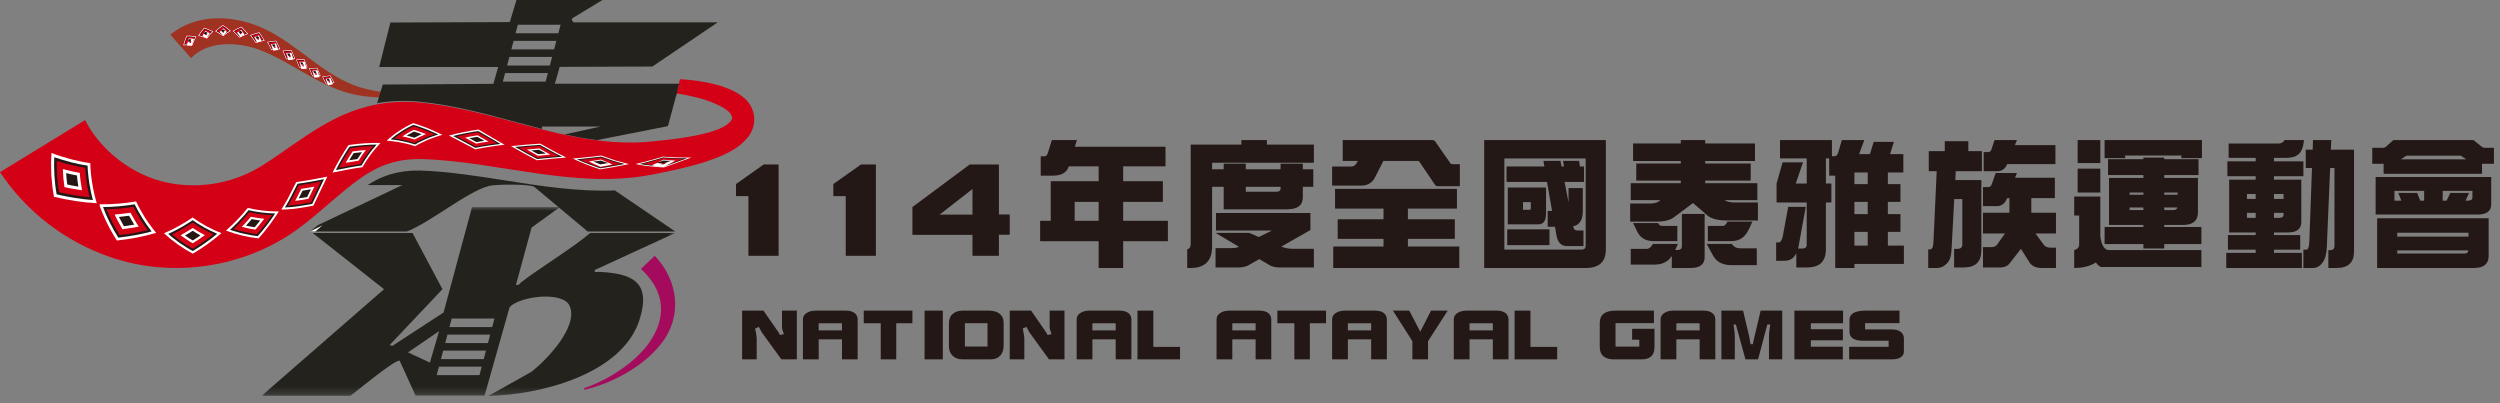 <?xml version="1.0" encoding="UTF-8"?>
<svg width="341px" height="55px" viewBox="0 0 341 55" version="1.1" xmlns="http://www.w3.org/2000/svg" xmlns:xlink="http://www.w3.org/1999/xlink">
    <rect x="0" y="0" width="341" height="55" fill="#808080" stroke="none"/>
    <title>pic_logo_main</title>
    <defs>
        <polygon id="path-1" points="0 0 56.418 0 56.418 25.754 0 25.754"></polygon>
        <polygon id="path-3" points="0 54 341 54 341 0 0 0"></polygon>
    </defs>
    <g id="pic_logo_main" stroke="none" stroke-width="1" fill="none" fill-rule="evenodd">
        <g id="编组">
            <path d="M23.231,4.723 C26.946,1.676 32.29,2.044 36.343,4.069 C40.539,6.138 43.853,9.873 48.125,11.563 C50.727,12.595 53.624,12.74 56.416,12.882 C56.416,12.882 56.418,13.115 56.418,13.115 C53.532,13.31 50.609,13.507 47.75,12.751 C43.209,11.577 39.545,8.31 35.218,6.732 C33.215,6.019 30.828,5.769 28.819,6.324 C27.757,6.618 26.807,7.151 26.059,7.925 C26.059,7.925 23.231,4.723 23.231,4.723" id="Fill-1" fill="#9F3221"></path>
            <g transform="translate(24.89, 3.323)">
                <path d="M1.399,2.927 C1.181,2.913 0.94,2.884 0.714,2.897 C0.485,2.907 0.247,2.923 0,2.947 C0.065,2.709 0.138,2.462 0.221,2.208 C0.302,1.951 0.415,1.723 0.525,1.47 C0.78,1.456 1.041,1.477 1.29,1.502 L1.657,1.541 C1.778,1.557 1.901,1.587 2.02,1.611 C1.955,1.719 1.89,1.819 1.833,1.931 L1.67,2.265 C1.567,2.484 1.47,2.696 1.399,2.927" id="Fill-3" fill="#D40015"></path>
                <path d="M1.354,2.852 C1.156,2.838 0.942,2.819 0.734,2.822 C0.529,2.831 0.317,2.845 0.097,2.866 C0.157,2.65 0.223,2.428 0.298,2.201 C0.375,1.979 0.472,1.769 0.571,1.545 C0.687,1.544 0.797,1.539 0.912,1.545 L1.253,1.573 C1.478,1.599 1.687,1.609 1.906,1.661 C1.787,1.844 1.694,2.062 1.599,2.254 L1.465,2.547 C1.423,2.645 1.389,2.752 1.354,2.852" id="Fill-5" fill="#FFFFFF"></path>
                <path d="M1.296,2.755 C1.124,2.743 0.945,2.733 0.762,2.728 C0.585,2.732 0.407,2.746 0.221,2.761 C0.274,2.577 0.33,2.385 0.396,2.194 C0.468,2.014 0.545,1.829 0.628,1.641 L0.916,1.64 L1.205,1.664 C1.395,1.682 1.581,1.703 1.76,1.728 C1.67,1.902 1.585,2.073 1.506,2.241 L1.391,2.492 L1.296,2.755 Z" id="Fill-7" fill="#251714"></path>
                <path d="M1.246,2.671 C0.95,2.651 0.634,2.636 0.328,2.67 C0.414,2.344 0.54,2.042 0.679,1.725 C1,1.712 1.333,1.76 1.638,1.795 C1.49,2.094 1.346,2.364 1.246,2.671" id="Fill-9" fill="#D40015"></path>
                <path d="M1.018,2.287 L1.209,2.293 L1.134,2.557 L0.943,2.549 L1.018,2.287 Z M1.582,1.981 L1.22,1.929 L0.861,1.922 C0.761,2.253 0.668,2.577 0.582,2.894 C0.826,2.897 1.062,2.907 1.291,2.922 L1.425,2.439 L1.582,1.981 Z" id="Fill-11" fill="#FFFFFF"></path>
                <path d="M1.067,2.373 L0.721,2.363 L0.857,2.023 C0.976,2.026 1.087,2.023 1.205,2.036 C1.153,2.142 1.111,2.263 1.067,2.373" id="Fill-13" fill="#251714"></path>
                <path d="M3.362,2.03 C2.945,1.862 2.492,1.702 2.02,1.611 C2.277,1.174 2.59,0.772 2.939,0.365 C3.186,0.451 3.424,0.54 3.654,0.632 C3.885,0.727 4.109,0.845 4.325,0.953 C4.146,1.13 3.973,1.294 3.813,1.477 C3.654,1.664 3.504,1.848 3.362,2.03" id="Fill-15" fill="#D40015"></path>
                <path d="M3.34,1.944 C2.965,1.799 2.554,1.643 2.135,1.561 C2.369,1.166 2.653,0.82 2.961,0.451 C3.401,0.607 3.811,0.763 4.202,0.972 C3.881,1.273 3.597,1.618 3.34,1.944" id="Fill-17" fill="#FFFFFF"></path>
                <path d="M3.312,1.833 C3.148,1.766 2.983,1.711 2.81,1.652 C2.637,1.594 2.458,1.533 2.281,1.497 C2.383,1.328 2.498,1.18 2.616,1.025 C2.735,0.873 2.858,0.712 2.989,0.561 C3.174,0.628 3.355,0.696 3.531,0.766 L3.79,0.873 L4.045,0.998 L3.848,1.196 L3.662,1.41 C3.54,1.552 3.424,1.694 3.312,1.833" id="Fill-19" fill="#251714"></path>
                <path d="M3.288,1.738 C3.009,1.629 2.716,1.531 2.409,1.442 C2.593,1.181 2.795,0.918 3.013,0.657 C3.327,0.775 3.623,0.882 3.909,1.02 C3.685,1.249 3.48,1.503 3.288,1.738" id="Fill-21" fill="#D40015"></path>
                <path d="M3.187,1.246 L3.349,1.335 L3.237,1.516 C3.183,1.484 3.131,1.463 3.078,1.438 C3.114,1.373 3.149,1.304 3.187,1.246 M3.717,1.21 C3.524,1.099 3.325,0.989 3.121,0.882 C2.979,1.116 2.846,1.366 2.717,1.603 C2.919,1.694 3.113,1.778 3.304,1.882 C3.436,1.66 3.574,1.436 3.717,1.21" id="Fill-23" fill="#FFFFFF"></path>
                <path d="M3.201,1.397 C3.093,1.354 2.986,1.322 2.875,1.284 C2.947,1.19 3.021,1.088 3.099,0.997 L3.431,1.128 L3.201,1.397 Z" id="Fill-25" fill="#251714"></path>
                <path d="M5.535,1.723 C5.441,1.653 5.345,1.58 5.248,1.512 L4.951,1.32 C4.75,1.194 4.539,1.058 4.325,0.953 C4.503,0.773 4.693,0.622 4.89,0.46 L5.19,0.22 C5.292,0.145 5.396,0.074 5.502,0 C5.936,0.27 6.339,0.585 6.715,0.894 C6.294,1.158 5.899,1.42 5.535,1.723" id="Fill-27" fill="#D40015"></path>
                <path d="M5.533,1.634 L5.274,1.443 L5.008,1.271 C4.827,1.158 4.639,1.036 4.447,0.934 C4.61,0.781 4.781,0.645 4.957,0.5 L5.226,0.285 L5.504,0.089 C5.697,0.217 5.884,0.335 6.065,0.473 C6.246,0.611 6.421,0.749 6.591,0.886 C6.404,1.006 6.222,1.125 6.045,1.245 C5.869,1.366 5.698,1.505 5.533,1.634" id="Fill-29" fill="#FFFFFF"></path>
                <path d="M5.531,1.52 C5.238,1.293 4.932,1.113 4.605,0.915 C4.887,0.677 5.188,0.416 5.506,0.203 C5.669,0.311 5.828,0.417 5.982,0.526 L6.433,0.878 L5.97,1.184 C5.819,1.295 5.673,1.408 5.531,1.52" id="Fill-31" fill="#251714"></path>
                <path d="M5.529,1.421 C5.278,1.229 5.017,1.07 4.742,0.904 C4.984,0.698 5.24,0.484 5.508,0.302 C5.783,0.482 6.045,0.665 6.295,0.871 C6.028,1.037 5.772,1.228 5.529,1.421" id="Fill-33" fill="#D40015"></path>
                <path d="M5.563,0.9 L5.7,1.032 L5.567,1.17 L5.43,1.037 L5.563,0.9 Z M6.065,1.025 C5.901,0.861 5.732,0.698 5.558,0.535 C5.389,0.704 5.225,0.869 5.065,1.061 C5.239,1.202 5.408,1.37 5.572,1.535 C5.732,1.365 5.896,1.194 6.065,1.025 L6.065,1.025 Z" id="Fill-35" fill="#FFFFFF"></path>
                <polygon id="Fill-37" fill="#251714" points="5.522 1.068 5.23 0.865 5.514 0.654 5.806 0.857"></polygon>
                <path d="M7.759,1.913 C7.438,1.554 7.09,1.227 6.715,0.894 C7.135,0.654 7.581,0.413 8.045,0.216 C8.231,0.39 8.408,0.577 8.578,0.767 C8.749,0.956 8.915,1.135 9.071,1.336 C8.844,1.412 8.618,1.514 8.399,1.608 C8.181,1.701 7.968,1.8 7.759,1.913" id="Fill-39" fill="#D40015"></path>
                <path d="M7.773,1.825 C7.628,1.67 7.479,1.506 7.323,1.355 C7.167,1.207 7.005,1.058 6.839,0.908 C7.028,0.802 7.222,0.695 7.421,0.59 C7.62,0.487 7.822,0.399 8.03,0.304 L8.274,0.543 L8.507,0.796 C8.66,0.965 8.809,1.128 8.951,1.3 C8.748,1.377 8.545,1.466 8.35,1.55 L8.059,1.68 L7.773,1.825 Z" id="Fill-41" fill="#FFFFFF"></path>
                <path d="M7.792,1.713 L7.407,1.309 C7.274,1.181 7.137,1.055 6.996,0.927 C7.159,0.837 7.325,0.745 7.495,0.657 L8.011,0.416 C8.291,0.68 8.549,0.98 8.798,1.26 C8.449,1.407 8.117,1.539 7.792,1.713" id="Fill-43" fill="#251714"></path>
                <path d="M7.809,1.615 C7.595,1.386 7.371,1.154 7.133,0.944 C7.412,0.783 7.698,0.648 7.995,0.514 C8.231,0.738 8.451,0.988 8.663,1.228 C8.369,1.351 8.086,1.468 7.809,1.615" id="Fill-45" fill="#D40015"></path>
                <path d="M7.972,1.107 L8.091,1.276 L7.939,1.378 L7.82,1.208 L7.972,1.107 Z M8.455,1.382 C8.314,1.157 8.167,0.95 8.017,0.743 L7.455,1.116 L7.895,1.743 C8.079,1.615 8.266,1.487 8.455,1.382 L8.455,1.382 Z" id="Fill-47" fill="#FFFFFF"></path>
                <polygon id="Fill-49" fill="#251714" points="7.867 1.268 7.618 1.013 7.936 0.86 8.186 1.115"></polygon>
                <path d="M9.949,2.61 C9.818,2.41 9.681,2.209 9.539,2.005 C9.396,1.807 9.244,1.616 9.088,1.418 C9.315,1.338 9.549,1.256 9.787,1.183 C10.022,1.117 10.263,1.052 10.509,0.99 C10.811,1.418 11.09,1.838 11.336,2.28 C10.861,2.36 10.393,2.481 9.949,2.61" id="Fill-51" fill="#D40015"></path>
                <path d="M9.978,2.526 C9.741,2.166 9.488,1.798 9.207,1.454 C9.62,1.302 10.041,1.185 10.48,1.074 C10.617,1.258 10.743,1.458 10.868,1.647 C10.994,1.836 11.112,2.027 11.223,2.226 C11.012,2.262 10.8,2.309 10.591,2.362 C10.382,2.416 10.18,2.462 9.978,2.526" id="Fill-53" fill="#FFFFFF"></path>
                <path d="M10.015,2.419 C9.81,2.116 9.597,1.792 9.36,1.5 C9.714,1.37 10.07,1.281 10.443,1.181 C10.671,1.504 10.883,1.83 11.079,2.157 C10.714,2.232 10.359,2.319 10.015,2.419" id="Fill-55" fill="#251714"></path>
                <path d="M10.047,2.325 C9.871,2.068 9.69,1.793 9.492,1.54 C9.793,1.436 10.095,1.36 10.411,1.274 C10.604,1.544 10.781,1.828 10.953,2.098 C10.642,2.171 10.343,2.238 10.047,2.325" id="Fill-57" fill="#D40015"></path>
                <path d="M10.338,1.857 C10.372,1.926 10.407,1.99 10.44,2.063 C10.384,2.08 10.327,2.106 10.271,2.128 L10.168,1.924 L10.338,1.857 Z M10.801,2.274 C10.68,2.016 10.56,1.742 10.429,1.493 L9.801,1.739 L10.18,2.493 C10.386,2.405 10.59,2.346 10.801,2.274 L10.801,2.274 Z" id="Fill-59" fill="#FFFFFF"></path>
                <path d="M10.162,1.994 L9.957,1.701 L10.297,1.605 C10.367,1.7 10.433,1.806 10.498,1.907 C10.385,1.935 10.275,1.959 10.162,1.994" id="Fill-61" fill="#251714"></path>
                <path d="M12.092,3.593 C11.888,3.174 11.674,2.748 11.435,2.338 C11.89,2.253 12.348,2.196 12.817,2.146 C13.043,2.579 13.252,3.014 13.449,3.449 C12.991,3.485 12.536,3.532 12.092,3.593" id="Fill-63" fill="#D40015"></path>
                <path d="M12.129,3.518 C11.945,3.144 11.755,2.757 11.542,2.39 C11.951,2.314 12.359,2.269 12.78,2.22 C12.982,2.607 13.167,3 13.348,3.386 C12.935,3.424 12.53,3.461 12.129,3.518" id="Fill-65" fill="#FFFFFF"></path>
                <path d="M12.177,3.422 C12.018,3.105 11.858,2.77 11.679,2.457 C12.028,2.394 12.373,2.36 12.732,2.316 C12.904,2.643 13.061,2.981 13.217,3.308 C12.864,3.343 12.521,3.373 12.177,3.422" id="Fill-67" fill="#251714"></path>
                <path d="M12.219,3.339 C12.083,3.068 11.945,2.788 11.797,2.515 C12.092,2.47 12.387,2.435 12.69,2.399 C12.837,2.675 12.969,2.963 13.103,3.241 C12.804,3.272 12.512,3.296 12.219,3.339" id="Fill-69" fill="#D40015"></path>
                <path d="M12.623,2.959 L12.711,3.196 L12.526,3.229 L12.439,2.992 L12.623,2.959 Z M13.072,3.487 C12.969,3.189 12.866,2.885 12.755,2.595 L12.072,2.716 L12.394,3.595 C12.621,3.548 12.845,3.52 13.072,3.487 L13.072,3.487 Z" id="Fill-71" fill="#FFFFFF"></path>
                <path d="M12.368,3.043 L12.212,2.737 L12.542,2.695 C12.595,2.796 12.647,2.899 12.696,3.004 C12.588,3.014 12.478,3.027 12.368,3.043" id="Fill-73" fill="#251714"></path>
                <path d="M14.103,4.827 C13.925,4.385 13.739,3.949 13.544,3.511 C14,3.479 14.463,3.454 14.925,3.44 C15.117,3.883 15.294,4.33 15.473,4.773 C15.014,4.788 14.557,4.8 14.103,4.827" id="Fill-75" fill="#D40015"></path>
                <path d="M14.145,4.755 C13.985,4.358 13.82,3.966 13.645,3.574 C14.055,3.545 14.469,3.525 14.882,3.512 C15.054,3.908 15.213,4.309 15.374,4.706 C14.963,4.72 14.553,4.731 14.145,4.755" id="Fill-77" fill="#FFFFFF"></path>
                <path d="M14.2,4.663 C14.062,4.326 13.922,3.989 13.774,3.655 C14.125,3.631 14.476,3.616 14.828,3.603 C14.973,3.941 15.111,4.282 15.248,4.621 C14.897,4.632 14.548,4.643 14.2,4.663" id="Fill-79" fill="#251714"></path>
                <path d="M14.247,4.583 C14.13,4.298 14.012,4.008 13.886,3.726 C14.185,3.705 14.481,3.695 14.78,3.683 C14.904,3.97 15.021,4.258 15.138,4.547 C14.84,4.556 14.543,4.567 14.247,4.583" id="Fill-81" fill="#D40015"></path>
                <path d="M14.707,4.235 L14.785,4.493 L14.592,4.505 L14.514,4.247 L14.707,4.235 Z M15.149,4.827 L14.862,3.871 L14.149,3.913 L14.436,4.871 L15.149,4.827 Z" id="Fill-83" fill="#FFFFFF"></path>
                <polygon id="Fill-85" fill="#251714" points="14.415 4.3 14.282 3.98 14.613 3.966 14.746 4.284"></polygon>
                <polygon id="Fill-87" fill="#D40015" points="15.889 5.96 15.403 4.724 16.67 4.697 17.161 5.924"></polygon>
                <polygon id="Fill-89" fill="#FFFFFF" points="15.929 5.894 15.494 4.787 16.629 4.762 17.069 5.862"></polygon>
                <polygon id="Fill-91" fill="#251714" points="15.981 5.811 15.61 4.867 16.578 4.846 16.952 5.784"></polygon>
                <polygon id="Fill-93" fill="#D40015" points="16.026 5.738 15.711 4.936 16.533 4.918 16.851 5.716"></polygon>
                <path d="M16.507,5.453 L16.582,5.716 L16.387,5.724 L16.312,5.459 L16.507,5.453 Z M16.948,6.063 L16.67,5.089 L15.948,5.11 L16.225,6.089 L16.948,6.063 Z" id="Fill-95" fill="#FFFFFF"></path>
                <polygon id="Fill-97" fill="#251714" points="16.186 5.48 16.069 5.183 16.374 5.176 16.491 5.472"></polygon>
                <path d="M17.678,7.154 C17.498,6.743 17.326,6.335 17.161,5.924 C17.582,5.911 18.003,5.89 18.418,5.864 C18.589,6.261 18.764,6.665 18.956,7.059 C18.533,7.104 18.109,7.13 17.678,7.154" id="Fill-99" fill="#D40015"></path>
                <path d="M17.717,7.087 C17.555,6.72 17.402,6.352 17.252,5.986 C17.631,5.972 18.007,5.955 18.38,5.931 C18.534,6.286 18.69,6.652 18.861,7.003 C18.48,7.044 18.103,7.064 17.717,7.087" id="Fill-101" fill="#FFFFFF"></path>
                <path d="M17.766,7.002 C17.628,6.69 17.498,6.375 17.369,6.064 C17.692,6.05 18.012,6.037 18.331,6.016 C18.463,6.319 18.596,6.631 18.74,6.933 C18.416,6.964 18.095,6.981 17.766,7.002" id="Fill-103" fill="#251714"></path>
                <path d="M17.808,6.927 C17.691,6.663 17.582,6.395 17.471,6.131 C17.746,6.119 18.017,6.109 18.289,6.09 L18.634,6.871 L17.808,6.927 Z" id="Fill-105" fill="#D40015"></path>
                <path d="M18.264,6.629 L18.344,6.881 L18.152,6.899 L18.073,6.646 L18.264,6.629 Z M18.711,7.198 L18.414,6.264 C18.179,6.289 17.947,6.299 17.711,6.315 C17.807,6.63 17.901,6.953 18.002,7.264 L18.711,7.198 Z" id="Fill-107" fill="#FFFFFF"></path>
                <polygon id="Fill-109" fill="#251714" points="17.96 6.664 17.834 6.37 18.138 6.354 18.266 6.643"></polygon>
                <path d="M20.742,7.864 C20.66,7.732 20.58,7.597 20.504,7.46 C20.398,7.27 20.294,7.087 20.196,6.896 C19.793,6.959 19.374,7.023 18.956,7.058 C19.142,7.462 19.35,7.85 19.568,8.251 C19.783,8.222 20,8.183 20.211,8.147 C20.371,8.121 20.529,8.089 20.687,8.054 C20.704,7.99 20.722,7.927 20.742,7.864" id="Fill-111" fill="#D40015"></path>
                <path d="M20.717,7.942 C20.519,7.62 20.336,7.29 20.163,6.966 C19.802,7.02 19.424,7.082 19.051,7.114 C19.218,7.477 19.408,7.82 19.601,8.18 C19.977,8.124 20.344,8.063 20.706,7.984 C20.71,7.97 20.713,7.956 20.717,7.942" id="Fill-113" fill="#FFFFFF"></path>
                <path d="M19.642,8.091 C19.479,7.785 19.319,7.49 19.172,7.185 C19.492,7.152 19.812,7.102 20.122,7.056 C20.275,7.345 20.439,7.63 20.61,7.924 C20.296,7.983 19.97,8.043 19.642,8.091" id="Fill-115" fill="#251714"></path>
                <path d="M19.678,8.013 C19.539,7.755 19.406,7.499 19.277,7.247 C19.552,7.212 19.821,7.174 20.086,7.134 C20.217,7.381 20.356,7.622 20.5,7.871 C20.232,7.921 19.955,7.973 19.678,8.013" id="Fill-117" fill="#D40015"></path>
                <path d="M20.07,7.681 C20.099,7.759 20.129,7.838 20.16,7.912 C20.099,7.928 20.04,7.94 19.979,7.951 L19.891,7.716 L20.07,7.681 Z M20.529,8.158 C20.414,7.875 20.299,7.604 20.191,7.317 L19.529,7.445 L19.858,8.317 C20.081,8.274 20.309,8.212 20.529,8.158 L20.529,8.158 Z" id="Fill-119" fill="#FFFFFF"></path>
                <path d="M19.807,7.736 L19.658,7.452 L19.958,7.41 C20.006,7.506 20.059,7.593 20.11,7.685 C20.01,7.702 19.907,7.723 19.807,7.736" id="Fill-121" fill="#251714"></path>
            </g>
            <path d="M68.879,24.606 C65.065,24.007 61.122,23.386 57.287,23.262 L56.927,23.267 C56.653,23.272 56.327,23.278 56.163,23.278 C55.997,23.29 55.768,23.313 55.553,23.335 C55.391,23.351 55.235,23.366 55.113,23.377 C53.752,23.567 52.525,23.948 51.363,24.539 C50.929,24.77 50.512,25.012 50.144,25.243 L54.877,25.243 L43.366,30.707 C43.022,30.995 42.671,31.283 42.314,31.569 L55.506,31.569 C58.632,30.374 63.751,26.116 66.689,25.363 C67.6,25.129 72.187,25.082 72.871,25.482 L80.15,31.569 L92.095,31.569 L83.87,25.977 C78.808,26.168 73.781,25.378 68.879,24.606" id="Fill-123" fill="#23221C"></path>
            <path d="M101.564,13.419 C99.779,11.783 96.111,10.98 92.733,10.8 C92.705,11.004 92.664,11.205 92.61,11.403 C92.583,11.578 92.553,11.75 92.515,11.912 C92.449,12.191 92.389,12.266 92.232,12.641 C92.22,12.67 92.209,12.696 92.197,12.723 C93.148,12.869 94.089,13.065 94.993,13.282 C96.207,13.569 100.06,14.785 99.854,16.219 C99.086,17.989 93.855,18.711 91.881,18.97 C91.155,19.051 89.861,19.222 89.117,19.279 C84.061,19.814 79.095,18.959 74.152,17.706 C68.567,16.305 62.888,14.487 57.023,13.957 C54.724,13.777 52.394,13.929 50.131,14.526 C47.242,15.245 44.522,16.699 42.055,18.327 C39.76,19.812 37.511,21.551 35.171,22.939 C31.223,25.212 26.338,25.89 21.948,24.7 C17.574,23.525 13.566,20.258 11.605,16.377 L0,23.483 C3.624,28.914 8.908,32.959 15.02,35.058 C23.523,38.007 33.361,36.525 40.632,31.229 C43.804,28.904 46.313,26.299 49.297,24.221 C49.875,23.809 50.589,23.394 51.214,23.062 C52.496,22.411 53.817,22.012 55.269,21.812 C55.561,21.787 56.086,21.729 56.384,21.709 C56.605,21.709 57.323,21.694 57.543,21.692 C67.903,22.023 78.333,25.825 88.813,23.843 C91.347,23.35 93.949,22.813 96.421,22.002 C98.433,21.291 100.663,20.479 102.11,18.594 C103.326,16.956 103.073,14.762 101.564,13.419" id="Fill-125" fill="#D40015"></path>
            <g transform="translate(35.676, 28.246)">
                <mask id="mask-2" fill="white">
                    <use xlink:href="#path-1"></use>
                </mask>
                <g id="Clip-128"></g>
                <path d="M31.462,16.366 L25.627,16.366 L25.934,15.204 L31.77,15.204 L31.462,16.366 Z M30.883,18.552 L25.048,18.552 L25.355,17.391 L31.19,17.391 L30.883,18.552 Z M30.304,20.738 L24.469,20.738 L24.776,19.577 L30.611,19.577 L30.304,20.738 Z M29.725,22.925 L23.889,22.925 L24.197,21.763 L30.032,21.763 L29.725,22.925 Z M19.976,19.82 L24.215,16.919 L22.963,21.21 L19.976,19.82 Z M56.418,3.535 L44.825,3.535 C42.576,5.484 37.74,8.438 35.45,10.227 C35.2,10.423 35.133,10.717 34.701,10.603 L36.835,2.791 L40.691,0 L28.708,0 L24.825,14.378 L17.844,18.933 L17.476,18.812 L24.675,11.2 L20.595,3.535 L6.975,3.535 L16.707,11.201 L0,25.754 L12.107,25.754 C13.079,25.042 18.114,20.826 18.836,20.948 L21.01,25.713 L30.421,25.718 L33.835,13.643 C35.244,12.135 41.085,11.442 42.005,13.441 C43.311,16.277 38.858,20.875 36.817,22.466 L30.956,25.751 C37.828,25.638 49.146,22.865 51.544,15.395 C53.23,10.14 50.481,9.052 46.053,8.838 C45.772,8.825 45.369,9.001 45.436,8.588 L56.418,3.535 Z" id="Fill-127" fill="#23221C" mask="url(#mask-2)"></path>
            </g>
            <path d="M42.314,31.569 L43.012,31.569 C43.339,31.293 43.659,31.016 43.973,30.738 L42.314,31.569 Z" id="Fill-129" fill="#FFFFFF"></path>
            <path d="M92.908,12.277 C92.906,12.339 92.902,12.4 92.899,12.462 L92.967,11.635 C92.961,11.633 92.955,11.632 92.948,11.631 C92.939,11.849 92.926,12.065 92.908,12.277" id="Fill-131" fill="#FFE800"></path>
            <g transform="translate(6.638, 16.615)">
                <path d="M87.922,4.791 C87.259,4.804 86.596,4.799 85.929,4.782 L85.377,4.771 L84.836,4.74 L83.763,4.666 C82.408,5.082 81.014,5.441 79.583,5.764 C81.015,6.067 82.485,6.255 83.969,6.296 L87.946,4.848 C87.938,4.829 87.93,4.81 87.922,4.791" id="Fill-133" fill="#D40015"></path>
                <path d="M83.774,4.75 C85.046,4.853 86.376,4.886 87.67,4.871 L83.959,6.212 L83.463,6.201 C83.297,6.195 83.131,6.174 82.966,6.161 L81.978,6.063 C81.323,6.009 80.671,5.879 80.028,5.755 C80.667,5.602 81.3,5.471 81.924,5.281 L82.855,5.026 C83.009,4.983 83.164,4.948 83.317,4.9 L83.774,4.75 Z" id="Fill-135" fill="#FFFFFF"></path>
                <path d="M83.787,4.858 C84.334,4.896 84.884,4.929 85.44,4.952 C86.002,4.96 86.554,4.973 87.109,4.97 L83.945,6.104 C83.383,6.108 82.818,6.034 82.26,5.979 L81.425,5.885 C81.148,5.856 80.871,5.791 80.596,5.743 C80.868,5.675 81.139,5.627 81.407,5.546 L82.209,5.319 C82.74,5.166 83.27,5.044 83.787,4.858" id="Fill-137" fill="#251714"></path>
                <path d="M83.799,4.952 C84.264,4.983 84.732,5.009 85.204,5.03 C85.677,5.048 86.151,5.048 86.622,5.054 L83.933,6.01 C83.694,6 83.458,6.007 83.218,5.979 L82.504,5.907 C82.029,5.852 81.559,5.811 81.091,5.733 C81.55,5.616 82.005,5.473 82.457,5.351 L83.132,5.165 C83.357,5.109 83.578,5.021 83.799,4.952" id="Fill-139" fill="#D40015"></path>
                <path d="M83.877,5.808 L83.431,5.776 L83.856,5.538 L84.301,5.57 L83.877,5.808 Z M82.249,5.943 C82.798,6.041 83.353,6.168 83.905,6.173 C84.433,5.869 84.956,5.578 85.476,5.293 C84.922,5.265 84.373,5.223 83.827,5.173 C83.31,5.482 82.781,5.688 82.249,5.943 L82.249,5.943 Z" id="Fill-141" fill="#FFFFFF"></path>
                <path d="M83.842,5.285 L84.889,5.333 L83.891,5.677 L83.366,5.656 C83.191,5.64 83.015,5.619 82.841,5.6 L83.344,5.456 L83.842,5.285 Z" id="Fill-143" fill="#251714"></path>
                <path d="M75.399,4.493 C76.076,4.74 76.764,5.003 77.461,5.212 L78.515,5.506 C78.868,5.601 79.224,5.702 79.583,5.765 C79.225,5.858 78.865,5.919 78.503,5.99 L77.41,6.209 C76.677,6.35 75.939,6.456 75.189,6.595 C74.478,6.36 73.777,6.1 73.084,5.837 C72.395,5.548 71.712,5.26 71.039,4.946 C71.778,4.874 72.513,4.794 73.238,4.733 L75.399,4.493 Z" id="Fill-145" fill="#D40015"></path>
                <path d="M75.388,4.602 C75.997,4.826 76.614,5.047 77.239,5.254 C77.864,5.433 78.497,5.606 79.138,5.77 C78.495,5.89 77.845,6.017 77.187,6.152 L75.2,6.487 C74.564,6.275 73.937,6.039 73.315,5.806 C72.695,5.561 72.085,5.288 71.478,5.02 L73.449,4.821 L75.388,4.602 Z" id="Fill-147" fill="#FFFFFF"></path>
                <path d="M75.374,4.741 C75.895,4.931 76.422,5.116 76.954,5.295 C77.486,5.472 78.026,5.603 78.569,5.751 C78.02,5.849 77.464,5.976 76.905,6.067 L75.214,6.347 C74.134,5.975 73.074,5.581 72.04,5.109 C73.165,5.004 74.28,4.862 75.374,4.741" id="Fill-149" fill="#251714"></path>
                <path d="M75.362,4.862 C76.25,5.176 77.153,5.509 78.075,5.733 C77.137,5.933 76.19,6.056 75.226,6.227 C74.768,6.073 74.315,5.899 73.865,5.731 L73.193,5.473 L72.529,5.186 L73.242,5.115 L73.954,5.027 L75.362,4.862 Z" id="Fill-151" fill="#D40015"></path>
                <path d="M75.283,5.783 C75.14,5.727 74.999,5.652 74.857,5.586 C75.006,5.561 75.155,5.546 75.304,5.512 L75.732,5.693 L75.283,5.783 Z M73.679,5.403 C74.199,5.657 74.724,5.915 75.254,6.147 C75.813,6.031 76.366,5.921 76.914,5.817 C76.382,5.6 75.855,5.377 75.333,5.147 L73.679,5.403 Z" id="Fill-153" fill="#FFFFFF"></path>
                <path d="M75.319,5.292 L76.323,5.631 L75.269,5.798 C74.932,5.683 74.6,5.55 74.268,5.423 C74.62,5.377 74.97,5.342 75.319,5.292" id="Fill-155" fill="#251714"></path>
                <path d="M67.084,2.847 C68.384,3.605 69.695,4.306 71.039,4.946 L68.811,5.151 C68.066,5.217 67.311,5.299 66.562,5.375 C65.232,4.697 63.928,3.969 62.618,3.221 C64.116,3.05 65.61,2.938 67.084,2.847" id="Fill-157" fill="#D40015"></path>
                <path d="M67.057,2.978 C68.224,3.651 69.399,4.288 70.602,4.865 C69.276,4.986 67.936,5.103 66.589,5.245 C65.399,4.632 64.227,3.983 63.054,3.311 C64.396,3.166 65.734,3.062 67.057,2.978" id="Fill-159" fill="#FFFFFF"></path>
                <path d="M67.023,3.146 C67.521,3.435 68.02,3.707 68.523,3.978 C69.026,4.251 69.531,4.514 70.042,4.761 L68.339,4.912 L66.624,5.077 C65.611,4.55 64.61,4.001 63.611,3.427 C64.753,3.312 65.894,3.22 67.023,3.146" id="Fill-161" fill="#251714"></path>
                <path d="M66.993,3.291 C67.84,3.774 68.692,4.233 69.556,4.67 C68.596,4.75 67.625,4.837 66.654,4.932 C65.794,4.482 64.943,4.015 64.095,3.531 C65.065,3.436 66.033,3.357 66.993,3.291" id="Fill-163" fill="#D40015"></path>
                <path d="M66.796,4.269 L66.393,4.039 L66.85,3.999 L67.253,4.23 L66.796,4.269 Z M65.232,3.781 C65.727,4.071 66.225,4.355 66.724,4.634 L68.416,4.479 C67.915,4.204 67.417,3.927 66.922,3.634 C66.36,3.677 65.797,3.727 65.232,3.781 L65.232,3.781 Z" id="Fill-165" fill="#FFFFFF"></path>
                <path d="M66.886,3.808 C67.201,3.985 67.517,4.157 67.834,4.324 L66.76,4.416 L65.812,3.898 L66.886,3.808 Z" id="Fill-167" fill="#251714"></path>
                <path d="M58.649,0.899 L59.656,1.483 L60.649,2.072 L62.618,3.22 C61.871,3.302 61.122,3.396 60.376,3.513 L59.259,3.691 L58.149,3.909 L57.164,3.381 L56.169,2.864 C55.836,2.692 55.502,2.504 55.164,2.338 L54.142,1.827 L55.258,1.536 C55.632,1.441 56.005,1.373 56.382,1.294 L57.515,1.075 C57.893,1.009 58.27,0.955 58.649,0.899" id="Fill-169" fill="#D40015"></path>
                <path d="M58.623,1.056 C59.228,1.404 59.825,1.749 60.415,2.102 L62.183,3.129 C61.512,3.202 60.841,3.297 60.172,3.399 C59.504,3.496 58.837,3.618 58.175,3.754 L57.291,3.275 L56.399,2.81 L55.498,2.333 C55.196,2.174 54.891,2.029 54.585,1.873 C54.917,1.787 55.252,1.694 55.586,1.62 L56.593,1.409 L57.609,1.212 L58.623,1.056 Z" id="Fill-171" fill="#FFFFFF"></path>
                <path d="M58.59,1.255 L61.626,3.013 C60.481,3.16 59.339,3.323 58.208,3.555 C57.706,3.282 57.202,3.004 56.692,2.743 C56.183,2.48 55.671,2.193 55.151,1.932 C55.719,1.784 56.288,1.676 56.862,1.556 C57.439,1.434 58.013,1.341 58.59,1.255" id="Fill-173" fill="#251714"></path>
                <path d="M58.561,1.428 L61.141,2.916 C60.169,3.045 59.199,3.188 58.237,3.382 C57.384,2.907 56.519,2.466 55.642,1.991 C56.604,1.777 57.585,1.569 58.561,1.428" id="Fill-175" fill="#D40015"></path>
                <path d="M58.373,2.56 L57.966,2.332 L58.424,2.252 L58.832,2.481 L58.373,2.56 Z M56.792,2.152 C57.302,2.417 57.804,2.699 58.304,2.975 C58.867,2.872 59.434,2.768 60,2.694 C59.503,2.401 58.999,2.125 58.494,1.836 C57.925,1.927 57.359,2.025 56.792,2.152 L56.792,2.152 Z" id="Fill-177" fill="#FFFFFF"></path>
                <path d="M58.459,2.044 L59.417,2.581 L58.339,2.767 L57.38,2.235 C57.739,2.165 58.098,2.105 58.459,2.044" id="Fill-179" fill="#251714"></path>
                <path d="M49.691,0 C50.098,0.099 50.494,0.253 50.882,0.391 L51.457,0.6 L51.74,0.703 L52.018,0.826 L53.102,1.312 L53.367,1.431 L53.627,1.564 L54.142,1.827 L53.59,1.977 L53.316,2.053 L53.044,2.146 C52.684,2.271 52.33,2.398 51.984,2.528 L51.725,2.626 L51.471,2.746 L50.973,2.987 C50.645,3.15 50.323,3.3 50.021,3.506 L48.998,3.206 L47.937,2.982 L47.663,2.927 L47.39,2.891 L46.832,2.82 C46.644,2.798 46.451,2.769 46.26,2.753 L45.684,2.724 L46.113,2.312 C46.261,2.18 46.415,2.061 46.57,1.935 L47.043,1.561 L47.286,1.374 C47.368,1.317 47.453,1.264 47.537,1.209 C47.875,0.989 48.223,0.771 48.581,0.554 C48.941,0.363 49.312,0.183 49.691,0" id="Fill-181" fill="#D40015"></path>
                <path d="M49.708,0.182 C49.889,0.235 50.068,0.273 50.244,0.34 L50.769,0.527 C51.114,0.654 51.454,0.772 51.786,0.901 L52.76,1.337 C53.08,1.48 53.393,1.616 53.7,1.78 C53.37,1.862 53.041,1.977 52.72,2.089 C52.398,2.202 52.081,2.316 51.771,2.432 C51.461,2.567 51.159,2.715 50.864,2.858 L50.426,3.075 C50.281,3.144 50.142,3.242 50.004,3.324 L49.079,3.053 C48.766,2.974 48.45,2.917 48.123,2.846 L47.628,2.744 L47.13,2.681 C46.796,2.643 46.446,2.585 46.1,2.565 C46.357,2.322 46.634,2.114 46.912,1.886 L47.339,1.552 L47.787,1.256 C48.09,1.063 48.4,0.858 48.721,0.677 C49.042,0.511 49.372,0.345 49.708,0.182" id="Fill-183" fill="#FFFFFF"></path>
                <path d="M49.73,0.414 C49.882,0.457 50.033,0.496 50.182,0.543 L50.626,0.702 L51.491,1.017 C51.775,1.11 52.051,1.252 52.325,1.369 L53.134,1.732 L52.303,2.016 C52.03,2.117 51.76,2.197 51.497,2.328 C51.234,2.448 50.976,2.57 50.722,2.692 L50.346,2.876 C50.222,2.944 50.102,3.021 49.982,3.093 C49.461,2.941 48.917,2.767 48.365,2.671 C48.087,2.616 47.801,2.551 47.514,2.503 L46.643,2.395 C46.872,2.205 47.106,2.015 47.347,1.825 C47.591,1.647 47.845,1.487 48.103,1.318 C48.617,0.964 49.164,0.695 49.73,0.414" id="Fill-185" fill="#251714"></path>
                <path d="M49.749,0.616 L50.129,0.722 C50.255,0.762 50.38,0.811 50.504,0.855 L51.237,1.121 C51.719,1.281 52.185,1.507 52.64,1.709 C52.167,1.871 51.704,2.018 51.257,2.239 L50.597,2.547 C50.489,2.6 50.381,2.649 50.275,2.706 L49.963,2.891 C49.065,2.612 48.116,2.39 47.118,2.256 C47.91,1.623 48.798,1.074 49.749,0.616" id="Fill-187" fill="#D40015"></path>
                <path d="M49.873,1.934 L49.42,1.806 L49.839,1.575 C49.992,1.621 50.143,1.657 50.293,1.71 C50.151,1.776 50.011,1.859 49.873,1.934 M48.249,1.992 C48.82,2.088 49.381,2.265 49.918,2.418 C50.043,2.347 50.168,2.272 50.295,2.206 L50.682,2.027 C50.943,1.907 51.209,1.79 51.479,1.673 L50.651,1.369 L50.225,1.215 C50.083,1.17 49.939,1.132 49.794,1.09 C49.255,1.373 48.734,1.641 48.249,1.992" id="Fill-189" fill="#FFFFFF"></path>
                <path d="M49.817,1.333 C50.18,1.424 50.537,1.564 50.886,1.692 C50.547,1.841 50.215,1.983 49.896,2.176 L48.83,1.874 C49.15,1.693 49.479,1.512 49.817,1.333" id="Fill-191" fill="#251714"></path>
                <path d="M40.8,2.99 C42.458,2.746 44.129,2.637 45.684,2.724 C44.556,3.817 43.662,5.036 42.913,6.361 C41.457,6.561 39.921,6.88 38.362,7.2 C39.077,5.761 39.845,4.354 40.8,2.99" id="Fill-193" fill="#D40015"></path>
                <path d="M40.91,3.165 C42.388,2.949 43.875,2.85 45.268,2.882 C44.288,3.902 43.485,4.998 42.804,6.186 C41.491,6.372 40.11,6.636 38.716,6.928 C39.359,5.638 40.066,4.388 40.91,3.165" id="Fill-195" fill="#FFFFFF"></path>
                <path d="M41.049,3.388 C41.684,3.309 42.295,3.222 42.921,3.183 C43.232,3.163 43.53,3.129 43.837,3.122 L44.744,3.106 C44.544,3.332 44.35,3.558 44.16,3.782 C43.971,4.007 43.799,4.258 43.625,4.493 C43.275,4.957 42.965,5.469 42.664,5.964 C42.378,5.992 42.097,6.05 41.809,6.094 C41.522,6.142 41.229,6.183 40.938,6.239 C40.359,6.353 39.762,6.456 39.17,6.581 C39.446,6.032 39.747,5.503 40.051,4.964 C40.204,4.695 40.371,4.437 40.535,4.172 C40.704,3.912 40.863,3.64 41.049,3.388" id="Fill-197" fill="#251714"></path>
                <path d="M41.171,3.582 C42.233,3.442 43.275,3.331 44.295,3.314 C43.627,4.082 43.058,4.918 42.542,5.77 C42.056,5.83 41.57,5.923 41.069,6 L39.565,6.281 C39.812,5.826 40.06,5.367 40.325,4.916 C40.598,4.473 40.868,4.017 41.171,3.582" id="Fill-199" fill="#D40015"></path>
                <path d="M41.966,4.849 C41.805,4.868 41.646,4.891 41.488,4.918 C41.572,4.776 41.658,4.638 41.749,4.505 L42.233,4.445 L41.966,4.849 Z M40.507,5.593 C41.1,5.494 41.681,5.392 42.257,5.314 C42.572,4.822 42.894,4.311 43.26,3.846 C42.66,3.879 42.07,3.964 41.457,4.039 C41.118,4.547 40.808,5.072 40.507,5.593 L40.507,5.593 Z" id="Fill-201" fill="#FFFFFF"></path>
                <path d="M41.603,4.272 L42.739,4.133 C42.523,4.45 42.314,4.767 42.111,5.082 C41.738,5.125 41.374,5.197 40.997,5.254 C41.194,4.928 41.386,4.588 41.603,4.272" id="Fill-203" fill="#251714"></path>
                <path d="M33.629,8.031 C35.211,7.824 36.8,7.52 38.362,7.2 C37.648,8.638 36.973,10.108 36.249,11.62 L35.047,11.845 C34.649,11.917 34.211,11.982 33.804,12.038 C33.396,12.103 32.97,12.122 32.562,12.152 C32.156,12.185 31.74,12.183 31.334,12.179 C31.56,11.836 31.783,11.505 31.983,11.152 C32.185,10.802 32.391,10.477 32.568,10.121 C32.75,9.768 32.919,9.446 33.098,9.088 L33.629,8.031 Z" id="Fill-205" fill="#D40015"></path>
                <path d="M33.765,8.217 C35.184,8.027 36.606,7.76 38.009,7.474 C37.373,8.765 36.761,10.084 36.114,11.434 C35.392,11.571 34.689,11.705 33.932,11.805 L33.38,11.878 C33.196,11.897 33.008,11.908 32.824,11.921 C32.453,11.941 32.097,11.976 31.727,11.969 C31.932,11.67 32.11,11.34 32.294,11.036 C32.384,10.881 32.476,10.731 32.562,10.575 L32.809,10.103 C33.129,9.496 33.447,8.843 33.765,8.217" id="Fill-207" fill="#FFFFFF"></path>
                <path d="M33.939,8.455 C35.149,8.288 36.36,8.066 37.557,7.823 L35.941,11.197 L35.023,11.363 C34.72,11.416 34.413,11.468 34.093,11.511 C33.777,11.554 33.466,11.594 33.157,11.628 C32.841,11.651 32.529,11.669 32.221,11.684 L32.694,10.886 L33.12,10.077 C33.259,9.817 33.394,9.544 33.531,9.268 L33.939,8.455 Z" id="Fill-209" fill="#251714"></path>
                <path d="M34.09,8.662 C35.118,8.515 36.147,8.331 37.165,8.127 L35.79,10.991 C35.268,11.085 34.756,11.177 34.23,11.257 L33.435,11.358 L33.043,11.402 L32.645,11.427 L32.846,11.088 L33.032,10.738 L33.393,10.052 L34.09,8.662 Z" id="Fill-211" fill="#D40015"></path>
                <path d="M35.075,10.011 L34.586,10.089 L34.807,9.644 C34.97,9.619 35.133,9.592 35.294,9.563 L35.075,10.011 Z M33.62,10.786 C34.235,10.719 34.828,10.606 35.436,10.506 L36.242,8.842 C35.643,8.95 35.046,9.058 34.444,9.148 C34.171,9.684 33.909,10.25 33.62,10.786 L33.62,10.786 Z" id="Fill-213" fill="#FFFFFF"></path>
                <path d="M34.625,9.396 C35.009,9.339 35.387,9.269 35.768,9.203 L35.255,10.258 L34.106,10.443 L34.625,9.396 Z" id="Fill-215" fill="#251714"></path>
                <path d="M27.071,11.505 C28.566,11.88 30.154,12.053 31.783,11.997 C30.938,13.403 29.916,14.798 28.714,16.146 C26.966,15.951 25.291,15.54 23.74,14.92 C25.019,13.84 26.126,12.681 27.071,11.505" id="Fill-217" fill="#D40015"></path>
                <path d="M27.156,11.745 C28.507,12.071 29.934,12.238 31.4,12.226 C30.616,13.469 29.694,14.704 28.629,15.906 C27.076,15.732 25.576,15.36 24.178,14.838 C25.305,13.848 26.3,12.817 27.156,11.745" id="Fill-219" fill="#FFFFFF"></path>
                <path d="M27.265,12.053 C28.428,12.319 29.653,12.485 30.897,12.495 C30.212,13.555 29.414,14.581 28.52,15.599 C28.191,15.555 27.866,15.507 27.545,15.456 C27.222,15.396 26.901,15.325 26.586,15.256 L26.117,15.147 L25.65,15.014 C25.341,14.923 25.038,14.836 24.737,14.733 C24.973,14.517 25.2,14.291 25.424,14.074 L25.755,13.749 L26.074,13.409 C26.284,13.183 26.49,12.963 26.689,12.74 L27.265,12.053 Z" id="Fill-221" fill="#251714"></path>
                <path d="M27.36,12.32 C27.612,12.383 27.863,12.429 28.116,12.471 C28.369,12.514 28.626,12.555 28.887,12.594 C29.4,12.653 29.928,12.704 30.459,12.727 C30.156,13.166 29.834,13.599 29.499,14.042 L28.975,14.688 C28.798,14.907 28.616,15.126 28.426,15.332 C27.871,15.254 27.331,15.172 26.793,15.043 C26.525,14.981 26.261,14.923 25.999,14.854 C25.736,14.778 25.476,14.701 25.22,14.621 L25.796,14.062 C25.983,13.871 26.164,13.673 26.342,13.483 C26.702,13.109 27.036,12.707 27.36,12.32" id="Fill-223" fill="#D40015"></path>
                <path d="M27.977,14.065 L27.478,13.973 L27.809,13.59 C27.974,13.621 28.143,13.657 28.307,13.677 C28.201,13.813 28.089,13.936 27.977,14.065 M26.345,14.329 C26.647,14.404 26.956,14.48 27.266,14.545 C27.574,14.602 27.887,14.655 28.204,14.705 C28.42,14.469 28.623,14.214 28.822,13.966 C29.021,13.715 29.221,13.48 29.406,13.224 C29.099,13.201 28.787,13.149 28.484,13.107 C28.181,13.062 27.883,13.018 27.582,12.949 L26.983,13.648 C26.777,13.876 26.562,14.099 26.345,14.329" id="Fill-225" fill="#FFFFFF"></path>
                <path d="M27.696,13.269 C28.083,13.356 28.464,13.399 28.858,13.455 C28.61,13.761 28.361,14.089 28.091,14.385 C27.691,14.315 27.303,14.254 26.915,14.162 C27.187,13.872 27.443,13.561 27.696,13.269" id="Fill-227" fill="#251714"></path>
                <path d="M19.638,12.762 C20.931,13.721 22.408,14.514 24.011,15.102 C22.738,16.239 21.291,17.316 19.659,18.277 C18.019,17.407 16.541,16.337 15.286,15.118 C16.905,14.453 18.354,13.649 19.638,12.762" id="Fill-229" fill="#D40015"></path>
                <path d="M19.64,13.048 C20.227,13.485 20.85,13.861 21.507,14.232 C21.834,14.402 22.17,14.57 22.514,14.735 C22.857,14.9 23.205,15.033 23.563,15.179 C23.272,15.423 22.976,15.687 22.668,15.924 L21.719,16.646 C21.067,17.102 20.382,17.572 19.658,17.991 C18.205,17.205 16.881,16.273 15.733,15.204 C17.17,14.586 18.472,13.843 19.64,13.048" id="Fill-231" fill="#FFFFFF"></path>
                <path d="M19.641,13.413 C20.66,14.152 21.784,14.755 22.989,15.273 C21.981,16.098 20.873,16.913 19.656,17.627 L19.203,17.376 C19.053,17.289 18.905,17.194 18.759,17.103 C18.466,16.918 18.179,16.733 17.899,16.543 C17.342,16.133 16.807,15.746 16.307,15.29 C16.91,15.028 17.494,14.7 18.047,14.407 L18.863,13.918 C18.996,13.836 19.126,13.759 19.256,13.674 L19.641,13.413 Z" id="Fill-233" fill="#251714"></path>
                <path d="M19.642,13.731 C19.862,13.883 20.086,14.034 20.315,14.183 C20.544,14.323 20.777,14.458 21.015,14.594 C21.491,14.875 21.981,15.105 22.489,15.342 C22.053,15.68 21.601,16.038 21.128,16.354 L20.406,16.847 L19.655,17.31 C19.143,17.037 18.648,16.708 18.173,16.393 C17.697,16.074 17.243,15.709 16.807,15.365 C17.317,15.1 17.805,14.86 18.278,14.581 C18.751,14.298 19.205,14.038 19.642,13.731" id="Fill-235" fill="#D40015"></path>
                <path d="M19.65,15.804 L19.2,15.527 L19.648,15.24 L20.098,15.519 L19.65,15.804 Z M17.989,15.478 C18.253,15.666 18.524,15.852 18.802,16.038 C18.94,16.129 19.08,16.225 19.222,16.312 L19.653,16.565 C19.941,16.384 20.224,16.213 20.499,16.027 L21.308,15.461 C21.019,15.306 20.736,15.15 20.459,14.993 C20.181,14.831 19.91,14.65 19.645,14.478 L19.245,14.74 C19.11,14.826 18.974,14.904 18.835,14.986 L17.989,15.478 Z" id="Fill-237" fill="#FFFFFF"></path>
                <path d="M19.646,14.859 C19.989,15.076 20.342,15.308 20.703,15.497 C20.363,15.745 20.012,15.955 19.651,16.185 C19.47,16.076 19.291,15.973 19.115,15.858 L18.594,15.503 L19.128,15.192 C19.303,15.086 19.476,14.969 19.646,14.859" id="Fill-239" fill="#251714"></path>
                <path d="M12.076,10.55 C12.837,12.223 13.866,13.825 15.145,15.291 C13.303,15.873 11.293,16.292 9.155,16.498 C7.988,14.727 7.094,12.853 6.481,10.95 C8.463,11.012 10.339,10.865 12.076,10.55" id="Fill-241" fill="#D40015"></path>
                <path d="M11.925,10.859 C12.628,12.359 13.544,13.803 14.662,15.148 C13,15.636 11.206,15.997 9.306,16.19 C8.281,14.603 7.473,12.94 6.886,11.252 C8.664,11.274 10.35,11.132 11.925,10.859" id="Fill-243" fill="#FFFFFF"></path>
                <path d="M11.731,11.253 C12.355,12.526 13.123,13.785 14.047,14.956 C12.617,15.343 11.103,15.617 9.499,15.797 C8.652,14.439 7.942,13.061 7.413,11.627 C8.918,11.624 10.375,11.469 11.731,11.253" id="Fill-245" fill="#251714"></path>
                <path d="M11.563,11.595 C12.109,12.677 12.753,13.763 13.519,14.768 C12.293,15.083 11.015,15.294 9.667,15.455 C9.318,14.874 8.984,14.309 8.686,13.72 C8.395,13.122 8.111,12.552 7.879,11.94 C8.511,11.936 9.153,11.873 9.761,11.827 C10.374,11.771 10.983,11.679 11.563,11.595" id="Fill-247" fill="#D40015"></path>
                <path d="M10.465,13.831 C10.364,13.655 10.268,13.472 10.173,13.294 C10.372,13.271 10.567,13.25 10.764,13.223 L11.064,13.741 L10.465,13.831 Z M8.997,12.639 L9.239,13.153 L9.502,13.651 C9.681,13.982 9.866,14.32 10.062,14.652 C10.832,14.543 11.562,14.452 12.291,14.292 C11.873,13.689 11.512,13.027 11.168,12.4 C10.816,12.451 10.462,12.493 10.098,12.537 L9.547,12.599 L8.997,12.639 Z" id="Fill-249" fill="#FFFFFF"></path>
                <path d="M10.966,12.812 C11.189,13.215 11.425,13.621 11.672,14.03 C11.214,14.103 10.745,14.174 10.263,14.241 C10.022,13.82 9.796,13.395 9.579,12.977 C10.053,12.925 10.514,12.873 10.966,12.812" id="Fill-251" fill="#251714"></path>
                <path d="M5.962,5.379 C6,7.366 6.343,9.411 6.984,11.427 C4.898,11.353 2.702,11.059 0.436,10.488 C0.006,8.221 -0.106,5.961 0.1,3.806 C2.104,4.597 4.076,5.102 5.962,5.379" id="Fill-253" fill="#D40015"></path>
                <path d="M5.676,5.644 C5.729,7.436 6.022,9.28 6.559,11.105 C4.69,11.002 2.737,10.72 0.722,10.224 C0.637,9.713 0.546,9.222 0.493,8.713 C0.438,8.205 0.394,7.705 0.358,7.212 C0.316,6.205 0.309,5.23 0.39,4.257 C1.283,4.601 2.194,4.87 3.063,5.109 C3.512,5.219 3.951,5.32 4.38,5.414 C4.808,5.508 5.255,5.573 5.676,5.644" id="Fill-255" fill="#FFFFFF"></path>
                <path d="M5.31,5.982 C5.317,6.176 5.323,6.373 5.337,6.567 L5.391,7.145 C5.433,7.532 5.473,7.931 5.535,8.321 C5.667,9.092 5.815,9.896 6.035,10.667 C5.227,10.619 4.431,10.508 3.595,10.39 C3.181,10.327 2.773,10.244 2.352,10.164 L1.716,10.037 C1.506,9.991 1.299,9.937 1.088,9.886 C0.78,8.191 0.698,6.469 0.761,4.833 C2.323,5.359 3.819,5.756 5.31,5.982" id="Fill-257" fill="#251714"></path>
                <path d="M4.991,6.277 C5.012,6.951 5.102,7.594 5.188,8.276 C5.287,8.943 5.423,9.609 5.579,10.287 C4.908,10.215 4.215,10.133 3.518,10.019 C2.834,9.892 2.105,9.775 1.405,9.592 C1.348,9.23 1.297,8.872 1.25,8.517 C1.206,8.161 1.182,7.795 1.154,7.44 C1.131,7.082 1.101,6.737 1.099,6.379 C1.094,6.022 1.095,5.669 1.101,5.321 L2.085,5.624 C2.406,5.722 2.745,5.797 3.067,5.879 C3.394,5.957 3.707,6.037 4.031,6.101 L4.991,6.277 Z" id="Fill-259" fill="#D40015"></path>
                <path d="M2.914,8.197 L2.845,7.542 L3.48,7.674 C3.501,7.891 3.519,8.114 3.549,8.329 C3.335,8.291 3.128,8.242 2.914,8.197 L2.914,8.197 Z M1.935,6.443 C1.951,6.847 1.975,7.257 2.005,7.672 C2.045,8.078 2.096,8.487 2.152,8.902 L2.754,9.037 L3.362,9.148 C3.765,9.218 4.156,9.289 4.55,9.344 C4.476,8.948 4.421,8.544 4.366,8.151 L4.291,7.563 C4.271,7.366 4.258,7.165 4.244,6.968 C3.867,6.896 3.481,6.821 3.091,6.737 L1.935,6.443 Z" id="Fill-261" fill="#FFFFFF"></path>
                <path d="M3.862,7.321 C3.896,7.834 3.97,8.329 4.048,8.838 C3.549,8.755 3.033,8.67 2.533,8.549 C2.473,8.023 2.402,7.524 2.382,6.999 C2.867,7.132 3.381,7.221 3.862,7.321" id="Fill-263" fill="#251714"></path>
            </g>
            <path d="M69.745,6.738 L70.053,5.57 L75.888,5.57 L75.58,6.738 L69.745,6.738 Z M75.001,8.936 L69.166,8.936 L69.474,7.768 L75.309,7.768 L75.001,8.936 Z M74.422,11.133 L68.587,11.133 L68.895,9.966 L74.73,9.966 L74.422,11.133 Z M70.632,3.373 L76.467,3.373 L76.159,4.54 L70.324,4.54 L70.632,3.373 Z M80.886,11.421 L75.686,11.421 L76.338,9.121 L88.981,9.076 L97.903,3.046 L78.308,3.046 C78.194,3.046 77.747,2.602 78.188,2.418 L82.177,0 L70.444,0 L69.539,3.013 L53.245,3.071 L51.723,9.137 L67.948,9.137 L67.297,11.437 L52.207,11.533 L51.44,14.067 C53.187,13.766 55.026,13.689 56.925,13.84 C61.55,14.263 66.05,15.48 70.402,16.656 C71.558,16.967 72.748,17.289 73.916,17.588 L73.939,17.258 L81.927,17.258 L77.018,18.336 C78.431,18.645 79.907,18.917 81.432,19.108 L91.108,17.203 L91.822,14.544 L92.08,13.586 L92.201,13.133 C92.254,13.01 92.291,12.915 92.329,12.752 C92.354,12.643 92.375,12.528 92.395,12.411 C92.405,12.353 92.414,12.296 92.423,12.237 C92.477,12.037 92.518,11.833 92.547,11.626 C92.566,11.627 92.586,11.629 92.604,11.63 L92.661,11.421 L91.595,11.421 L80.886,11.421 Z" id="Fill-265" fill="#23221C"></path>
            <path d="M89.31,34.892 C92.559,38.286 93.122,43.221 90.166,46.904 C88.867,48.552 87.221,49.836 85.412,50.89 C83.629,51.919 81.706,52.693 79.716,53.169 L79.65,52.956 C81.557,52.3 83.345,51.365 84.947,50.219 C89.906,46.747 92.467,41.279 87.419,36.686 C87.419,36.686 89.31,34.892 89.31,34.892" id="Fill-267" fill="#A40B5D"></path>
            <polygon id="Fill-269" fill="#231815" points="106.2 34.892 102.083 34.892 102.083 26.751 100.392 26.751 100.392 25.1 104.17 22.431 106.2 22.431"></polygon>
            <polygon id="Fill-271" fill="#231815" points="119.474 34.892 115.358 34.892 115.358 26.751 113.667 26.751 113.667 25.1 117.445 22.431 119.474 22.431"></polygon>
            <path d="M132.643,29.275 L132.643,25.786 L128.159,29.275 L132.643,29.275 Z M137.727,32.017 L136.252,32.017 L136.252,34.892 L132.643,34.892 L132.643,32.036 L124.453,32.036 L124.453,28.24 L132.274,22.431 L136.252,22.431 L136.252,29.256 L137.727,29.256 L137.727,32.017 Z" id="Fill-273" fill="#231815"></path>
            <mask id="mask-4" fill="white">
                <use xlink:href="#path-3"></use>
            </mask>
            <g id="Clip-276"></g>
            <path d="M146.588,30.113 L149.856,30.113 L149.856,27.537 L146.588,27.537 L146.588,30.113 Z M143.472,19.108 L146.892,19.108 L146.607,20.017 L158.976,20.017 L158.976,22.688 L153.2,22.688 L153.2,24.715 L158.615,24.715 L158.615,27.537 L153.2,27.537 L153.2,30.113 L159.299,30.113 L159.299,32.898 L153.2,32.898 L153.2,36.554 L149.856,36.554 L149.856,32.898 L141.876,32.898 L141.876,30.113 L143.32,30.113 L143.32,24.715 L149.856,24.715 L149.856,22.688 L145.79,22.688 L145.771,22.726 C145.492,23.547 144.777,23.957 143.624,23.957 L141.952,23.957 L141.952,21.324 L142.484,21.324 C142.649,21.324 142.788,21.198 142.902,20.945 L143.472,19.108 Z" id="Fill-275" fill="#231815" mask="url(#mask-4)"></path>
            <path d="M169.926,25.484 L169.926,26.157 L174.069,26.157 C174.471,26.157 174.672,26.001 174.672,25.69 L174.672,25.484 L169.926,25.484 Z M165.857,29.056 L178.741,29.056 L178.741,31.374 L174.767,33.637 C175.256,33.836 175.777,33.936 176.33,33.936 L179.212,33.936 L179.212,36.479 L174.465,36.479 C173.912,36.479 173.435,36.348 173.033,36.086 L171.771,35.338 L170.491,36.068 C170.076,36.342 169.568,36.479 168.965,36.479 L165.801,36.479 L165.801,33.843 L167.985,33.843 C168.374,33.843 168.689,33.793 168.927,33.693 L168.984,33.655 L165.801,31.767 L170.396,31.767 L171.696,32.328 L173.486,31.449 L165.857,31.449 L165.857,29.056 Z M169.323,19.108 L172.807,19.108 L172.807,19.725 L179.212,19.725 L179.212,22.193 L165.329,22.193 L165.329,23.09 L166.912,23.09 L166.912,22.324 L169.926,22.324 L169.926,23.09 L174.672,23.09 L174.672,22.324 L177.705,22.324 L177.705,23.09 L179.136,23.09 L179.136,25.484 L177.705,25.484 L177.705,26.905 C177.705,28.002 176.995,28.551 175.576,28.551 L166.912,28.551 L166.912,25.484 L165.329,25.484 L165.329,33.618 C165.329,35.575 164.356,36.554 162.41,36.554 L161.939,36.554 L161.939,34.011 L161.788,34.011 C162.203,34.011 162.41,33.761 162.41,33.263 L162.41,19.725 L169.323,19.725 L169.323,19.108 Z" id="Fill-277" fill="#231815" mask="url(#mask-4)"></path>
            <path d="M198.725,25.757 L198.725,28.452 L192.037,28.452 L192.037,29.904 L198.44,29.904 L198.44,32.579 L192.037,32.579 L192.037,33.63 L199.048,33.63 L199.048,36.554 L181.853,36.554 L181.853,33.63 L188.712,33.63 L188.712,32.579 L182.461,32.579 L182.461,29.904 L188.712,29.904 L188.712,28.452 L182.1,28.452 L182.1,25.757 L198.725,25.757 Z M185.216,21.955 L183.145,21.955 L183.145,19.108 L195.381,19.108 C195.545,19.108 195.672,19.172 195.761,19.299 L197.813,22.242 C197.876,22.344 197.984,22.395 198.136,22.395 L199.124,22.395 L199.124,25.395 L196.065,25.395 C195.913,25.395 195.792,25.318 195.704,25.165 L193.633,22.108 C193.582,22.006 193.487,21.955 193.348,21.955 L188.693,21.955 L187.591,24.114 C187.211,24.917 186.565,25.318 185.653,25.318 L181.701,25.318 L181.701,22.719 L184.285,22.719 C184.639,22.719 184.899,22.547 185.064,22.204 L185.216,21.955 Z" id="Fill-278" fill="#231815" mask="url(#mask-4)"></path>
            <path d="M208.56,28.62 C208.722,28.62 208.803,28.57 208.803,28.469 L208.803,27.574 L207.737,27.574 L207.737,28.62 L208.56,28.62 Z M205.66,25.577 L210.88,25.577 L210.88,29.096 C210.88,30.098 210.537,30.599 209.851,30.599 L205.66,30.599 L205.66,25.577 Z M205.586,33.434 L211.348,33.434 L211.348,31.284 L205.586,31.284 L205.586,33.434 Z M216.062,22.704 L216.062,24.816 L213.406,24.816 L213.948,27.593 L213.948,25.653 L215.894,25.653 L215.894,28.849 C215.894,30.003 215.457,30.675 214.584,30.865 C214.659,31.246 214.821,31.436 215.071,31.436 L215.987,31.436 L215.987,33.567 L213.742,33.567 C212.869,33.567 212.37,32.965 212.246,31.76 L212.096,30.923 L211.104,30.923 L211.104,28.773 L211.703,28.773 L211.011,24.816 L205.492,24.816 L205.492,22.704 L210.655,22.704 L210.525,21.943 L212.844,21.943 L212.994,22.704 L213.331,22.704 L213.2,21.943 L215.389,21.943 L215.501,22.704 L216.062,22.704 Z M205.193,24.587 L205.193,34.042 L215.744,34.042 C216.106,34.042 216.287,33.858 216.287,33.491 L216.287,21.619 L205.193,21.619 L205.193,24.587 Z M219.036,19.108 L219.036,34.042 C219.036,35.717 218.12,36.554 216.287,36.554 L202.443,36.554 L202.443,19.108 L219.036,19.108 Z" id="Fill-279" fill="#231815" mask="url(#mask-4)"></path>
            <path d="M235.617,30.223 L239.022,30.223 C238.568,31.366 238.126,32.092 237.698,32.402 C237.269,32.725 236.771,32.886 236.203,32.886 L232.949,32.886 L232.949,30.819 L235.011,30.819 C235.238,30.819 235.44,30.621 235.617,30.223 L235.617,30.223 Z M232.798,33.277 L236.203,33.277 L236.543,33.612 C236.72,33.786 237.042,33.873 237.508,33.873 L239.627,33.873 L239.627,36.163 L236.127,36.163 C234.942,36.163 234.103,35.704 233.611,34.785 L232.798,33.277 Z M222.753,30.428 L226.158,30.428 L226.328,30.67 C226.441,30.77 226.637,30.819 226.915,30.819 L228.787,30.819 L228.787,32.886 L225.533,32.886 C224.537,32.886 223.824,32.501 223.396,31.732 L222.753,30.428 Z M229.412,29.181 L232.514,29.181 L232.514,35.046 C232.514,36.051 231.877,36.554 230.603,36.554 L228.031,36.554 L228.031,34.915 C227.829,35.213 227.627,35.437 227.425,35.586 C226.946,35.921 226.391,36.089 225.76,36.089 L222.431,36.089 L222.431,33.947 L224.569,33.947 C224.922,33.947 225.218,33.724 225.458,33.277 L228.863,33.277 C228.737,33.575 228.617,33.848 228.503,34.096 L228.863,34.096 C229.229,34.096 229.412,33.916 229.412,33.557 L229.412,29.181 Z M239.381,19.573 L239.381,21.956 L232.59,21.956 L232.59,22.31 L238.795,22.31 L238.795,24.638 L232.59,24.638 L232.59,24.991 L239.703,24.991 L239.703,27.3 L235.257,27.3 L235.352,27.375 C235.68,27.536 236.096,27.617 236.6,27.617 L239.779,27.617 L239.779,30.075 L235.617,30.075 C234.368,30.075 233.472,29.858 232.93,29.423 L230.925,27.691 L228.466,29.535 C227.936,29.994 227.116,30.223 226.006,30.223 L222.355,30.223 L222.355,27.766 L224.928,27.766 C225.47,27.766 225.899,27.679 226.215,27.505 L226.479,27.3 L222.431,27.3 L222.431,24.991 L229.26,24.991 L229.26,24.638 L223.188,24.638 L223.188,22.31 L229.26,22.31 L229.26,21.956 L222.753,21.956 L222.753,19.573 L229.26,19.573 L229.26,19.108 L232.59,19.108 L232.59,19.573 L239.381,19.573 Z" id="Fill-280" fill="#231815" mask="url(#mask-4)"></path>
            <path d="M252.942,33.504 L254.756,33.504 L254.756,31.629 L252.942,31.629 L252.942,33.504 Z M252.942,29.204 L254.756,29.204 L254.756,27.537 L252.942,27.537 L252.942,29.204 Z M252.942,25.113 L254.756,25.113 L254.756,23.521 L252.942,23.521 L252.942,25.113 Z M249.876,19.108 L249.876,21.305 L250.269,21.305 C250.468,21.305 250.624,21.135 250.736,20.794 L251.222,19.108 L254.288,19.108 L253.578,21.021 L255.055,21.021 L255.578,19.354 L258.326,19.354 L257.803,21.021 L259.616,21.021 L259.616,23.521 L257.504,23.521 L257.504,25.113 L259.223,25.113 L259.223,27.537 L257.504,27.537 L257.504,29.204 L259.223,29.204 L259.223,31.629 L257.504,31.629 L257.504,33.504 L259.691,33.504 L259.691,36.004 L252.942,36.004 L252.942,36.554 L250.325,36.554 L250.325,23.957 L249.502,23.957 L249.502,21.608 L249.054,21.608 L249.054,25.037 L249.801,25.037 L249.801,27.613 L249.054,27.613 L249.054,33.978 C249.054,35.645 248.206,36.478 246.511,36.478 L245.016,36.478 L245.016,34.527 C244.691,35.221 244.168,35.569 243.445,35.569 L242.268,35.569 L242.268,33.069 L242.622,33.069 C242.847,33.069 243.028,32.797 243.165,32.254 L243.913,28.219 L246.306,28.219 L245.315,33.656 C245.302,33.757 245.283,33.839 245.259,33.902 L245.838,33.902 C246.237,33.902 246.436,33.725 246.436,33.371 L246.436,27.613 L242.323,27.613 L242.323,25.037 L243.146,22.139 L245.932,22.139 L244.941,25.037 L246.436,25.037 L246.436,21.608 L242.791,21.608 L242.791,19.108 L249.876,19.108 Z" id="Fill-281" fill="#231815" mask="url(#mask-4)"></path>
            <path d="M272.048,19.108 L275.111,19.108 L274.83,19.796 L280.359,19.796 L280.359,22.385 L273.785,22.385 C273.511,23.03 273.063,23.353 272.44,23.353 L270.573,23.353 L270.573,20.746 L271.226,20.746 C271.413,20.746 271.55,20.622 271.637,20.374 L272.048,19.108 Z M272.216,23.595 L275.111,23.595 L274.849,24.246 L280.284,24.246 L280.284,27.021 L277.072,27.021 L277.072,29.013 L280.433,29.013 L280.433,31.843 L277.632,31.843 L278.864,33.5 C279.076,33.686 279.343,33.78 279.667,33.78 L280.433,33.78 L280.433,36.554 L278.491,36.554 C277.731,36.554 277.184,36.312 276.847,35.828 L275.652,33.947 L274.214,35.791 C273.916,36.25 273.442,36.48 272.795,36.48 L270.479,36.48 L270.479,33.705 L271.618,33.705 C271.918,33.705 272.16,33.618 272.347,33.445 L273.486,31.843 L270.479,31.843 L270.479,29.013 L274.084,29.013 L274.084,27.021 L273.785,27.021 C273.486,27.753 273.013,28.119 272.365,28.119 L270.479,28.119 L270.479,25.513 L271.226,25.513 C271.45,25.513 271.606,25.37 271.693,25.084 L272.216,23.595 Z M265.269,19.256 L268.481,19.256 L268.481,20.616 L270.33,20.616 L270.33,23.353 L266.763,23.353 L266.707,24.563 L270.255,24.563 L270.255,34.171 C270.255,35.71 269.458,36.48 267.865,36.48 L266.539,36.48 L266.539,33.947 L266.969,33.947 C267.429,33.947 267.66,33.748 267.66,33.351 L267.66,27.151 L266.558,27.151 L266.184,34.152 C266.147,34.946 265.948,35.53 265.586,35.902 C265.188,36.337 264.709,36.554 264.149,36.554 L263.01,36.554 L263.01,34.022 L263.234,34.022 C263.533,34.022 263.694,33.705 263.719,33.072 L264.167,23.353 L263.084,23.353 L263.084,20.616 L265.269,20.616 L265.269,19.256 Z" id="Fill-282" fill="#231815" mask="url(#mask-4)"></path>
            <path d="M296.484,28.651 C296.761,28.651 296.93,28.533 296.993,28.297 L295.203,28.297 L295.203,28.651 L296.484,28.651 Z M295.203,26.563 L297.031,26.563 L297.031,26.265 L295.203,26.265 L295.203,26.563 Z M290.476,28.651 L292.359,28.651 L292.359,28.297 L290.476,28.297 L290.476,28.651 Z M290.476,26.563 L292.359,26.563 L292.359,26.265 L290.476,26.265 L290.476,26.563 Z M299.875,21.717 L299.875,23.879 L295.203,23.879 L295.203,24.271 L299.799,24.271 L299.799,28.949 C299.799,30.105 299.127,30.682 297.784,30.682 L295.203,30.682 L295.203,30.962 L300.27,30.962 L300.27,33.292 L295.203,33.292 L295.203,33.888 L292.359,33.888 L292.359,33.292 L287.066,33.292 L287.066,30.962 L292.359,30.962 L292.359,30.682 L287.669,30.682 L287.669,24.271 L292.359,24.271 L292.359,23.879 L287.537,23.879 L287.537,21.717 L292.359,21.717 L292.359,21.494 L295.203,21.494 L295.203,21.717 L299.875,21.717 Z M300.345,19.108 L300.345,21.568 L297.539,21.568 L297.539,21.214 L289.873,21.214 L289.873,21.568 L287.066,21.568 L287.066,19.108 L300.345,19.108 Z M283.393,26.265 L286.482,26.265 L286.482,23.003 L283.393,23.003 L283.393,26.265 Z M283.393,22.239 L286.482,22.239 L286.482,19.108 L283.393,19.108 L283.393,22.239 Z M282.922,26.805 L286.482,26.805 L286.482,32.248 C286.658,33.491 287.053,34.112 287.669,34.112 L300.27,34.112 L300.27,36.423 L286.633,36.423 C286.445,36.423 286.194,36.218 285.88,35.808 C285.076,36.305 284.09,36.554 282.922,36.554 L282.922,34.112 C283.375,33.988 283.6,33.733 283.6,33.348 L283.6,29.396 L282.922,29.396 L282.922,26.805 Z" id="Fill-283" fill="#231815" mask="url(#mask-4)"></path>
            <path d="M314.504,20.415 L315.45,20.415 L315.487,19.108 L317.985,19.108 L317.928,20.415 L321.088,20.415 L321.088,34.337 C321.088,35.815 320.28,36.554 318.666,36.554 L317.588,36.554 L317.588,34.129 L317.758,34.129 C318.199,34.129 318.42,33.946 318.42,33.58 L318.42,22.915 L317.833,22.915 L317.38,33.675 C317.342,34.634 317.152,35.341 316.812,35.796 C316.446,36.301 316.005,36.554 315.487,36.554 L314.183,36.554 L314.183,34.053 L314.58,34.053 C314.845,34.053 314.983,33.655 314.996,32.86 L315.355,22.915 L314.504,22.915 L314.504,20.415 Z M310.853,29.716 C311.269,29.716 311.477,29.571 311.477,29.28 L311.477,29.034 L310.172,29.034 L310.172,29.716 L310.853,29.716 Z M310.172,27.139 L311.477,27.139 L311.477,26.458 L310.172,26.458 L310.172,27.139 Z M306.483,29.716 L307.675,29.716 L307.675,29.034 L306.483,29.034 L306.483,29.716 Z M306.483,27.139 L307.675,27.139 L307.675,26.458 L306.483,26.458 L306.483,27.139 Z M311.61,19.108 L314.258,19.108 C314.183,20.03 313.936,20.674 313.52,21.04 C313.142,21.369 312.581,21.532 311.836,21.532 L310.172,21.532 L310.172,22.006 L314.183,22.006 L314.183,24.033 L310.172,24.033 L310.172,24.506 L313.899,24.506 L313.899,30.265 C313.899,31.225 313.293,31.705 312.083,31.705 L310.172,31.705 L310.172,32.064 L313.747,32.064 L313.747,34.053 L310.172,34.053 L310.172,34.489 L313.974,34.489 L313.974,36.554 L303.664,36.554 L303.664,34.489 L307.675,34.489 L307.675,34.053 L303.891,34.053 L303.891,32.064 L307.675,32.064 L307.675,31.705 L304.061,31.705 L304.061,24.506 L307.675,24.506 L307.675,24.033 L303.815,24.033 L303.815,22.006 L307.675,22.006 L307.675,21.532 L303.986,21.532 L303.986,19.581 L310.72,19.581 C311.149,19.581 311.446,19.424 311.61,19.108 L311.61,19.108 Z" id="Fill-284" fill="#231815" mask="url(#mask-4)"></path>
            <path d="M336.575,27.371 C337.018,27.371 337.239,27.227 337.239,26.939 L337.239,26.037 L333.183,26.037 L333.183,27.371 L333.717,27.371 L334.215,26.319 L336.778,26.319 L336.299,27.371 L336.575,27.371 Z M327.467,21.737 L336.409,21.737 L335.616,21.23 L328.223,21.23 L327.467,21.737 Z M336.188,34.582 C336.47,34.582 336.636,34.438 336.685,34.15 L326.987,34.15 L326.987,34.582 L336.188,34.582 Z M326.987,32.272 L336.704,32.272 L336.704,31.746 L326.987,31.746 L326.987,32.272 Z M330.656,27.371 L330.656,26.037 L326.6,26.037 L326.6,27.371 L327.541,27.371 L327.135,26.319 L329.698,26.319 L330.122,27.371 L330.656,27.371 Z M324.24,29.774 L339.451,29.774 L339.451,34.901 C339.451,36.003 338.781,36.554 337.442,36.554 L324.24,36.554 L324.24,29.774 Z M324.037,24.141 L339.801,24.141 L339.801,27.896 C339.801,28.81 339.168,29.267 337.902,29.267 L324.037,29.267 L324.037,24.141 Z M326.453,19.108 L337.386,19.108 L338.364,19.896 C338.548,20.072 338.738,20.159 338.935,20.159 L340.17,20.159 L340.17,22.338 L338.548,22.338 L338.548,23.709 L325.125,23.709 L325.125,22.338 L323.577,22.338 L323.577,20.159 L325.052,20.159 C325.236,20.159 325.408,20.072 325.568,19.896 L326.453,19.108 Z" id="Fill-285" fill="#231815" mask="url(#mask-4)"></path>
            <path d="M108.689,49.015 L106.577,49.015 L103.894,45.314 C103.887,45.307 103.758,45.065 103.509,44.588 L103.003,44.803 C103.142,45.525 103.212,45.955 103.212,46.091 L103.212,49.015 L101.221,49.015 L101.221,42.369 L104.136,42.369 L106.148,45.273 C106.229,45.389 106.306,45.529 106.379,45.692 L106.929,45.58 C106.87,45.416 106.812,45.252 106.753,45.089 C106.694,44.919 106.665,44.748 106.665,44.578 L106.665,42.369 L108.689,42.369 L108.689,49.015 Z" id="Fill-286" fill="#231815" mask="url(#mask-4)"></path>
            <path d="M111.669,45.063 L114.846,45.063 L114.846,44.09 L111.669,44.09 L111.669,45.063 Z M116.985,49.015 L114.846,49.015 L114.846,46.281 L111.669,46.281 L111.669,49.015 L109.518,49.015 L109.518,43.578 C109.518,43.209 109.681,42.916 110.009,42.697 C110.343,42.478 110.763,42.369 111.268,42.369 L115.38,42.369 C115.878,42.369 116.272,42.478 116.562,42.697 C116.844,42.916 116.985,43.209 116.985,43.578 L116.985,49.015 Z" id="Fill-287" fill="#231815" mask="url(#mask-4)"></path>
            <polygon id="Fill-288" fill="#231815" mask="url(#mask-4)" points="124.453 44.09 122.247 44.09 122.247 49.015 120.133 49.015 120.133 44.09 117.815 44.09 117.815 42.369 124.453 42.369"></polygon>
            <polygon id="Fill-289" fill="#231815" mask="url(#mask-4)" points="126.112 49.015 128.601 49.015 128.601 42.369 126.112 42.369"></polygon>
            <path d="M131.611,47.267 L134.695,47.267 L134.695,44.087 L131.611,44.087 L131.611,47.267 Z M136.898,47.113 C136.898,47.693 136.747,48.153 136.446,48.494 C136.13,48.841 135.685,49.015 135.113,49.015 L131.284,49.015 C130.711,49.015 130.259,48.848 129.928,48.514 C129.596,48.194 129.431,47.751 129.431,47.185 L129.431,44.118 C129.431,43.545 129.607,43.109 129.962,42.809 C130.293,42.516 130.756,42.369 131.351,42.369 L134.864,42.369 C135.482,42.369 135.964,42.502 136.31,42.768 C136.702,43.061 136.898,43.494 136.898,44.066 L136.898,47.113 Z" id="Fill-290" fill="#231815" mask="url(#mask-4)"></path>
            <path d="M145.195,49.015 L143.083,49.015 L140.4,45.314 C140.393,45.307 140.264,45.065 140.015,44.588 L139.509,44.803 C139.648,45.525 139.718,45.955 139.718,46.091 L139.718,49.015 L137.727,49.015 L137.727,42.369 L140.642,42.369 L142.654,45.273 C142.735,45.389 142.812,45.529 142.885,45.692 L143.435,45.58 C143.376,45.416 143.318,45.252 143.259,45.089 C143.2,44.919 143.171,44.748 143.171,44.578 L143.171,42.369 L145.195,42.369 L145.195,49.015 Z" id="Fill-291" fill="#231815" mask="url(#mask-4)"></path>
            <path d="M149.005,45.063 L152.181,45.063 L152.181,44.09 L149.005,44.09 L149.005,45.063 Z M154.321,49.015 L152.181,49.015 L152.181,46.281 L149.005,46.281 L149.005,49.015 L146.854,49.015 L146.854,43.578 C146.854,43.209 147.018,42.916 147.344,42.697 C147.679,42.478 148.098,42.369 148.604,42.369 L152.716,42.369 C153.214,42.369 153.608,42.478 153.898,42.697 C154.18,42.916 154.321,43.209 154.321,43.578 L154.321,49.015 Z" id="Fill-292" fill="#231815" mask="url(#mask-4)"></path>
            <polygon id="Fill-293" fill="#231815" mask="url(#mask-4)" points="160.959 49.015 155.151 49.015 155.151 42.369 157.315 42.369 157.315 47.316 160.959 47.316"></polygon>
            <path d="M168.088,45.063 L171.264,45.063 L171.264,44.09 L168.088,44.09 L168.088,45.063 Z M173.404,49.015 L171.264,49.015 L171.264,46.281 L168.088,46.281 L168.088,49.015 L165.937,49.015 L165.937,43.578 C165.937,43.209 166.1,42.916 166.427,42.697 C166.761,42.478 167.181,42.369 167.686,42.369 L171.799,42.369 C172.297,42.369 172.691,42.478 172.981,42.697 C173.263,42.916 173.404,43.209 173.404,43.578 L173.404,49.015 Z" id="Fill-294" fill="#231815" mask="url(#mask-4)"></path>
            <polygon id="Fill-295" fill="#231815" mask="url(#mask-4)" points="180.871 44.09 178.665 44.09 178.665 49.015 176.551 49.015 176.551 44.09 174.234 44.09 174.234 42.369 180.871 42.369"></polygon>
            <path d="M183.852,45.063 L187.028,45.063 L187.028,44.09 L183.852,44.09 L183.852,45.063 Z M189.168,49.015 L187.028,49.015 L187.028,46.281 L183.852,46.281 L183.852,49.015 L181.701,49.015 L181.701,43.578 C181.701,43.209 181.864,42.916 182.191,42.697 C182.526,42.478 182.945,42.369 183.451,42.369 L187.563,42.369 C188.061,42.369 188.455,42.478 188.744,42.697 C189.027,42.916 189.168,43.209 189.168,43.578 L189.168,49.015 Z" id="Fill-296" fill="#231815" mask="url(#mask-4)"></path>
            <polygon id="Fill-297" fill="#231815" mask="url(#mask-4)" points="197.465 42.369 194.783 46.544 194.783 49.015 192.648 49.015 192.648 46.544 189.998 42.369 192.225 42.369 193.721 45.241 195.196 42.369"></polygon>
            <path d="M200.445,45.063 L203.622,45.063 L203.622,44.09 L200.445,44.09 L200.445,45.063 Z M205.762,49.015 L203.622,49.015 L203.622,46.281 L200.446,46.281 L200.446,49.015 L198.294,49.015 L198.294,43.578 C198.294,43.209 198.458,42.916 198.785,42.697 C199.119,42.478 199.539,42.369 200.044,42.369 L204.157,42.369 C204.655,42.369 205.048,42.478 205.338,42.697 C205.62,42.916 205.762,43.209 205.762,43.578 L205.762,49.015 Z" id="Fill-298" fill="#231815" mask="url(#mask-4)"></path>
            <polygon id="Fill-299" fill="#231815" mask="url(#mask-4)" points="212.399 49.015 206.591 49.015 206.591 42.369 208.755 42.369 208.755 47.316 212.399 47.316"></polygon>
            <path d="M225.674,47.356 C225.674,48.462 225.088,49.015 223.917,49.015 L220.095,49.015 C219.524,49.015 219.074,48.886 218.745,48.626 C218.386,48.333 218.207,47.909 218.207,47.356 L218.207,44.039 C218.207,42.926 218.924,42.369 220.359,42.369 L225.597,42.369 L225.597,44.079 L220.359,44.079 L220.359,47.274 L223.599,47.274 L223.599,46.343 L222.621,46.343 L222.621,44.847 L225.674,44.847 L225.674,47.356 Z" id="Fill-300" fill="#231815" mask="url(#mask-4)"></path>
            <path d="M228.654,45.063 L231.831,45.063 L231.831,44.09 L228.654,44.09 L228.654,45.063 Z M233.971,49.015 L231.831,49.015 L231.831,46.281 L228.654,46.281 L228.654,49.015 L226.504,49.015 L226.504,43.578 C226.504,43.209 226.667,42.916 226.994,42.697 C227.328,42.478 227.748,42.369 228.253,42.369 L232.366,42.369 C232.864,42.369 233.257,42.478 233.547,42.697 C233.83,42.916 233.971,43.209 233.971,43.578 L233.971,49.015 Z" id="Fill-301" fill="#231815" mask="url(#mask-4)"></path>
            <path d="M243.097,49.015 L241.289,49.015 L241.289,45.831 C241.289,45.489 241.348,44.967 241.465,44.264 L241.062,44.264 L239.801,49.015 L238.076,49.015 L236.774,44.264 L236.443,44.264 C236.567,44.967 236.629,45.489 236.629,45.831 L236.629,49.015 L234.8,49.015 L234.8,42.369 L237.756,42.369 L238.582,45.861 C238.623,46.032 238.689,46.394 238.779,46.947 L239.099,46.947 C239.133,46.701 239.209,46.339 239.326,45.861 L240.153,42.369 L243.097,42.369 L243.097,49.015 Z" id="Fill-302" fill="#231815" mask="url(#mask-4)"></path>
            <polygon id="Fill-303" fill="#231815" mask="url(#mask-4)" points="251.394 44.095 247 44.095 247 44.906 251.372 44.906 251.372 46.417 247 46.417 247 47.29 251.36 47.29 251.36 49.015 244.757 49.015 244.757 42.369 251.394 42.369"></polygon>
            <path d="M259.691,47.961 C259.691,48.275 259.555,48.527 259.283,48.718 C258.996,48.916 258.603,49.015 258.104,49.015 L252.224,49.015 L252.224,47.305 L257.606,47.305 L257.606,46.476 L254.094,46.476 C252.877,46.476 252.269,46.059 252.269,45.226 L252.269,43.629 C252.269,42.789 253.017,42.369 254.512,42.369 L259.09,42.369 L259.09,44.079 L254.399,44.079 L254.399,44.93 L257.969,44.93 C258.52,44.93 258.943,45.039 259.238,45.257 C259.54,45.476 259.691,45.776 259.691,46.158 L259.691,47.961 Z" id="Fill-304" fill="#231815" mask="url(#mask-4)"></path>
        </g>
    </g>
</svg>